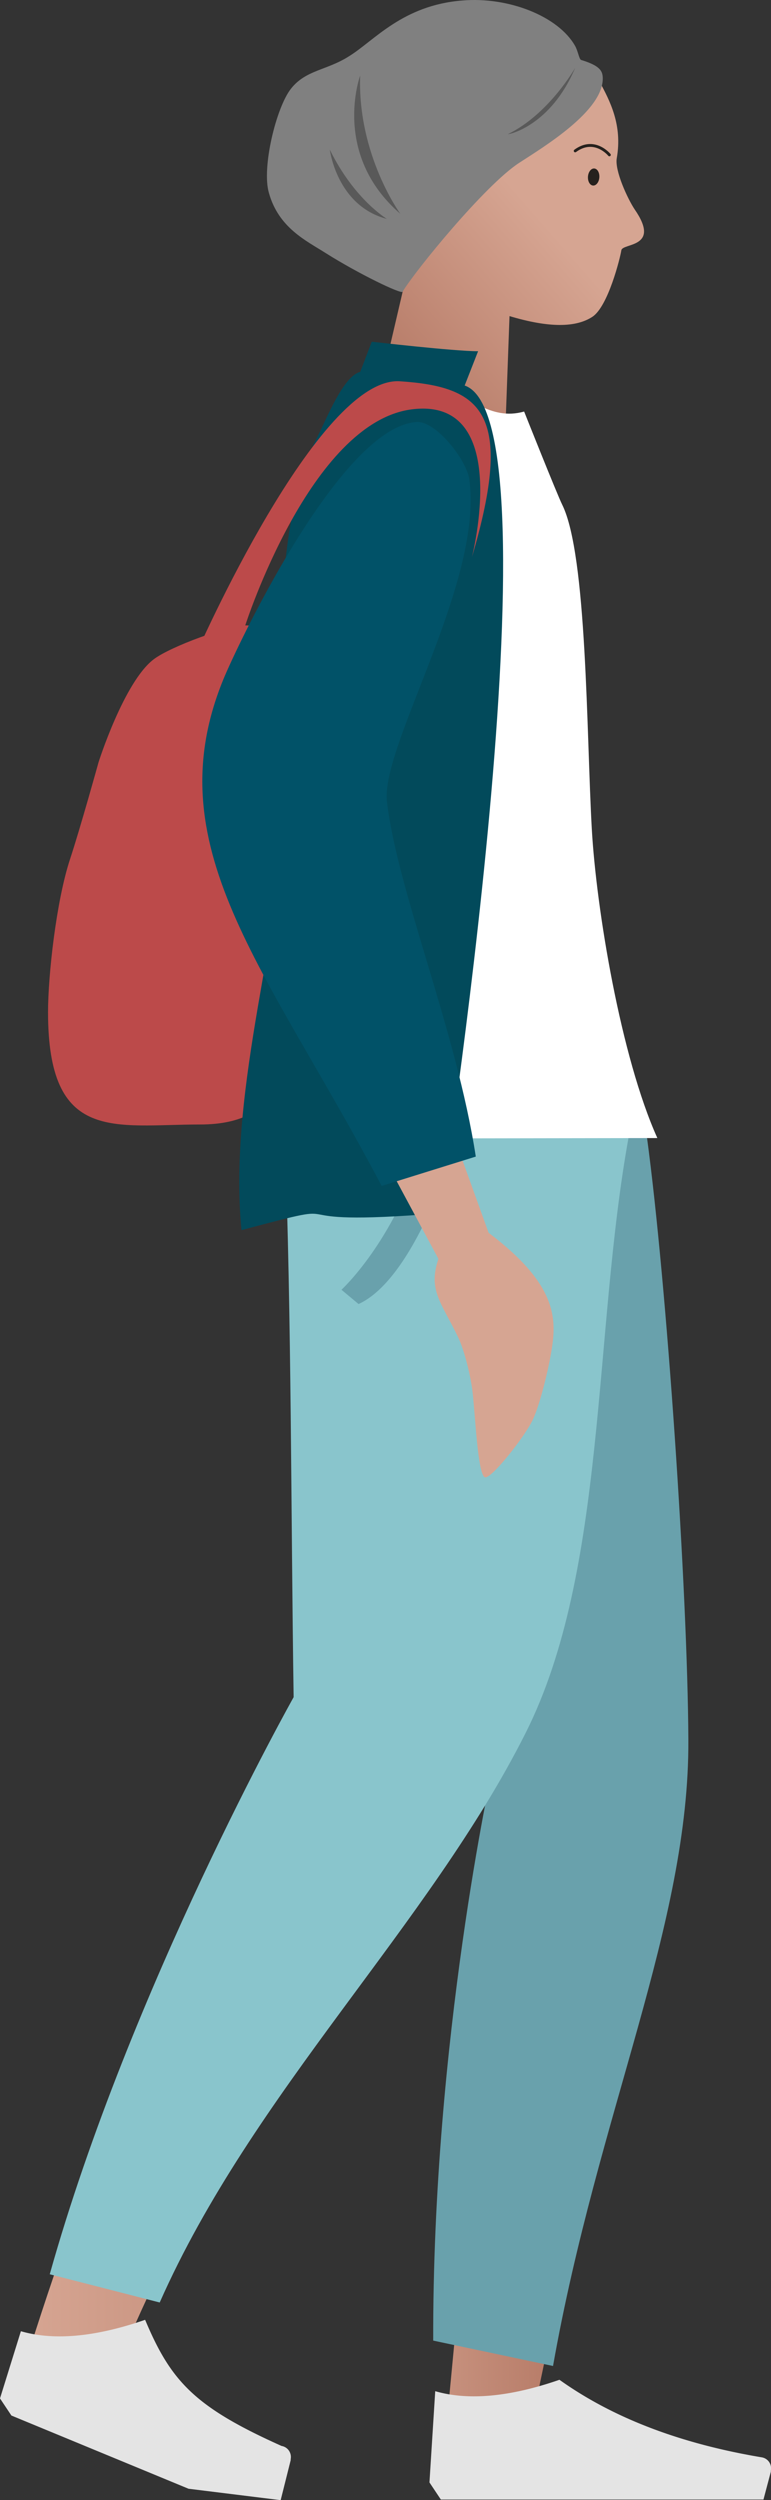 <svg xmlns="http://www.w3.org/2000/svg" xmlns:xlink="http://www.w3.org/1999/xlink" viewBox="0 0 401.26 1300"><rect x="0" y="0" width="401.26" height="1300" fill="#333333" stroke="none"/><defs><style>.cls-1{fill:#bc4a4a;}.cls-2{fill:url(#linear-gradient);}.cls-3{fill:#26211d;}.cls-4,.cls-5{fill:none;stroke-linecap:round;stroke-linejoin:round;stroke-width:1.48px;}.cls-4{stroke:#28190f;}.cls-5{stroke:#26211d;}.cls-6{fill:url(#linear-gradient-2);}.cls-7{fill:#69a1ac;}.cls-8{fill:#e4e4e4;}.cls-9{fill:url(#linear-gradient-3);}.cls-10{fill:#89c5cc;}.cls-11{fill:#fff;}.cls-12{fill:#024a5b;}.cls-13{fill:url(#linear-gradient-4);}.cls-14{fill:#015268;}.cls-15{fill:gray;}.cls-16{fill:#595959;}</style><linearGradient id="linear-gradient" x1="266.63" y1="96.56" x2="137.28" y2="209.57" gradientUnits="userSpaceOnUse"><stop offset="0" stop-color="#d6a592"/><stop offset="1" stop-color="#a56450"/></linearGradient><linearGradient id="linear-gradient-2" x1="178.21" y1="908.24" x2="351.07" y2="908.24" xlink:href="#linear-gradient"/><linearGradient id="linear-gradient-3" x1="15.62" y1="905.96" x2="315.67" y2="905.96" xlink:href="#linear-gradient"/><linearGradient id="linear-gradient-4" x1="-641.5" y1="-403.75" x2="-463.23" y2="-131.38" gradientTransform="translate(-145.15 3689.38) rotate(46.1)" xlink:href="#linear-gradient"/></defs><title>Pedestrian 02 Male</title><g id="Layer_2" data-name="Layer 2"><g id="pedestrian_1" data-name="pedestrian 1"><path class="cls-1" d="M157.27,484.43c0,68.41-8.41,100.27-53.09,100.27S25,594.68,25,526.28c0-19,4.25-57.81,11.52-79.76,5.24-15.84,14.78-50.2,14.78-50.2s13.2-41.63,28.61-53.44c8.91-6.82,39.22-17.69,47.75-17.69C172.31,325.19,157.27,416,157.27,484.43Z"/><g id="Layer_1-2" data-name="Layer 1"><g id="Head_Front_Wavy" data-name="Head/Front/Wavy"><g id="Head"><path class="cls-2" d="M216.65,121.28c-13.64-16-20.56-40.17-19.08-62.41C202-4.6,294.67,10.14,311.88,42.18,317.51,52.56,324,65,321,82.21c-1.19,6.53,5.74,21.32,9.3,26.66,13.94,20.17-6.33,17.4-6.92,21.26s-6.87,29.23-15.08,34.6c-8.52,5.57-22.36,5.86-43.13-.37l-1.91,52.15-68.87.17Z"/></g></g></g><ellipse class="cls-3" cx="308.94" cy="92.03" rx="4.45" ry="2.97" transform="translate(195.5 393.77) rotate(-85.98)"/><path class="cls-4" d="M229.3,80.22s8,3.27,8.31,18.1"/><path class="cls-5" d="M317.14,80.53s-7.71-9.49-17.79-2.07"/><polygon id="Leg" class="cls-6" points="178.21 566.66 265.29 915.03 233.56 1248.84 278.79 1249.83 351.07 905.97 336.14 591.41 178.21 566.66"/><path id="Pant" class="cls-7" d="M175.87,566.29c4.84,82.11,48.85,211.27,80.4,353.6,0,0-31.25,141-30.81,297.15l62.36,13.2c23.31-131.43,71-229.6,70.43-325.75-.4-77.82-11.23-236.92-21.53-313Z"/><g id="Accessories_Shoe_Flat-Simple" data-name="Accessories/Shoe/Flat-Simple"><path id="Shoe" class="cls-8" d="M223.51,1290.79l3-47.45c17.2,5,38.85,3,64.65-5.93,27.88,19.87,62.88,33.22,105.29,40.33h0a5.79,5.79,0,0,1,4.74,6.83v.59l-3.85,14.53H229.44Z"/></g><path id="Leg-2" data-name="Leg" class="cls-9" d="M148.2,592.06c7.71,194.56,14.43,270.29,12.94,287.78-1.78,17.8-80,133.91-145.52,341.22l49.34-.38c86.9-198.71,174.2-276,184-302.09s23.73-141.77,66.73-327.73Z"/><path id="Pant-2" data-name="Pant" class="cls-10" d="M148.2,592.06c3.56,94,3.16,192.1,4.62,290.42,0,0-85.11,151.14-126.93,300.07l57.23,14.68c48.64-109.74,140-195.9,190.44-296.14,42.41-84.23,35-207.61,53.68-310.23Z"/><g id="Accessories_Shoe_Flat-Simple-2" data-name="Accessories/Shoe/Flat-Simple"><path id="Shoe-2" data-name="Shoe" class="cls-8" d="M0,1247.11l10.87-34.95c17.21,5,38.86,3,64.66-5.93,13.44,32,25.8,45.33,71,65.59h0a5.8,5.8,0,0,1,4.75,6.83v.59L146.07,1300l-47.95-5.93L5.93,1256Z"/></g><path class="cls-7" d="M236.14,597.39S216,664.71,186.61,678.06l-8.9-7.42s27-24.61,42.12-73.25Z"/><path id="Shirt" class="cls-11" d="M148.2,592.06l193.91-.31c-19-42.11-31.75-118.91-34.11-160.68-2.79-49.31-2.42-142.5-15.41-168.65-2.72-5.48-19.81-48.43-19.81-48.43-17.79,5-29.08-8.08-49.54-17C169.26,284.21,158.88,448.22,148.2,592.06Z"/><path id="Coat-Front" class="cls-12" d="M241.83,200.47c51.53,17.52-12.7,430.35-12.7,430.35-95.9,7.91-36.72-9-103.45,8.81-7.34-74.84,22.72-161.81,22-218.64-.61-48.89-8.84-143.25,17.74-194.35,4.52-8.69,13.12-31,22.06-33.28,1.63-4.27,6-15.68,6-15.68s42.73,4.95,55.34,4.95Z"/><path class="cls-13" d="M219.59,544.89,254.29,641c37.2,28.1,35.44,46.09,32.32,63.67-1.51,8.53-5.58,25.55-9.25,33.4-4.13,8.85-21.75,31.18-25,30.07-3.79-1.32-5.09-33.84-6.52-45.15-.91-7.2-3.93-20.51-7.57-28-8.72-18-15.58-24.21-10.09-40.41l-52.62-97.81Z"/><path id="Coat-Back" class="cls-14" d="M244.23,249.19c1.7,12.15.23,25.95-3,40.37-11,48.95-42.51,105-39.84,127.42,5.72,47.36,36.16,118.8,46.23,184.41l-49,15.26C138.6,502.71,79.61,439.79,117,351.44c9.51-22.15,61.28-129.42,99.74-132C226.88,218.7,242.82,239.16,244.23,249.19Z"/><path class="cls-1" d="M245.61,289.7s21.5-83.59-31.3-76.85-86.67,112.34-86.67,112.34L102.2,339.73s63.24-144.29,105.93-141.48S267.83,214.55,245.61,289.7Z"/><g id="Head_Front_Turban-1" data-name="Head/Front/Turban-1"><g id="Turban"><path id="path-1" class="cls-15" d="M313.7,40.49c-.11-3.35-1.11-6.27-11.28-9.32-1.05-.42-1.59-4.67-3.17-7.39C290.47,8.39,264.56-1.79,240.61.26c-31.24,2.46-46,21.07-59.06,29.05-11.57,7.35-22.39,7-30.12,16.82s-15.3,41.09-11.49,54.13c5.05,18.23,19.47,24.91,29.46,31.27,17.45,11,39.37,21.49,40.1,20.19,6.47-10.82,42.92-55.47,60.63-67C283.25,76.2,314.17,57.54,313.7,40.49Z"/></g></g><path class="cls-16" d="M187.44,39.3s-15,40.85,20.91,71.88C208.35,111.18,186,80.6,187.44,39.3Z"/><path class="cls-16" d="M171.65,77.82s3.58,29.16,29.66,36C201.58,113.88,184.53,104.06,171.65,77.82Z"/><path class="cls-16" d="M299.37,35.22s-13.55,24.06-35,34.52C264.59,70.05,286.64,65.52,299.37,35.22Z"/></g></g></svg>